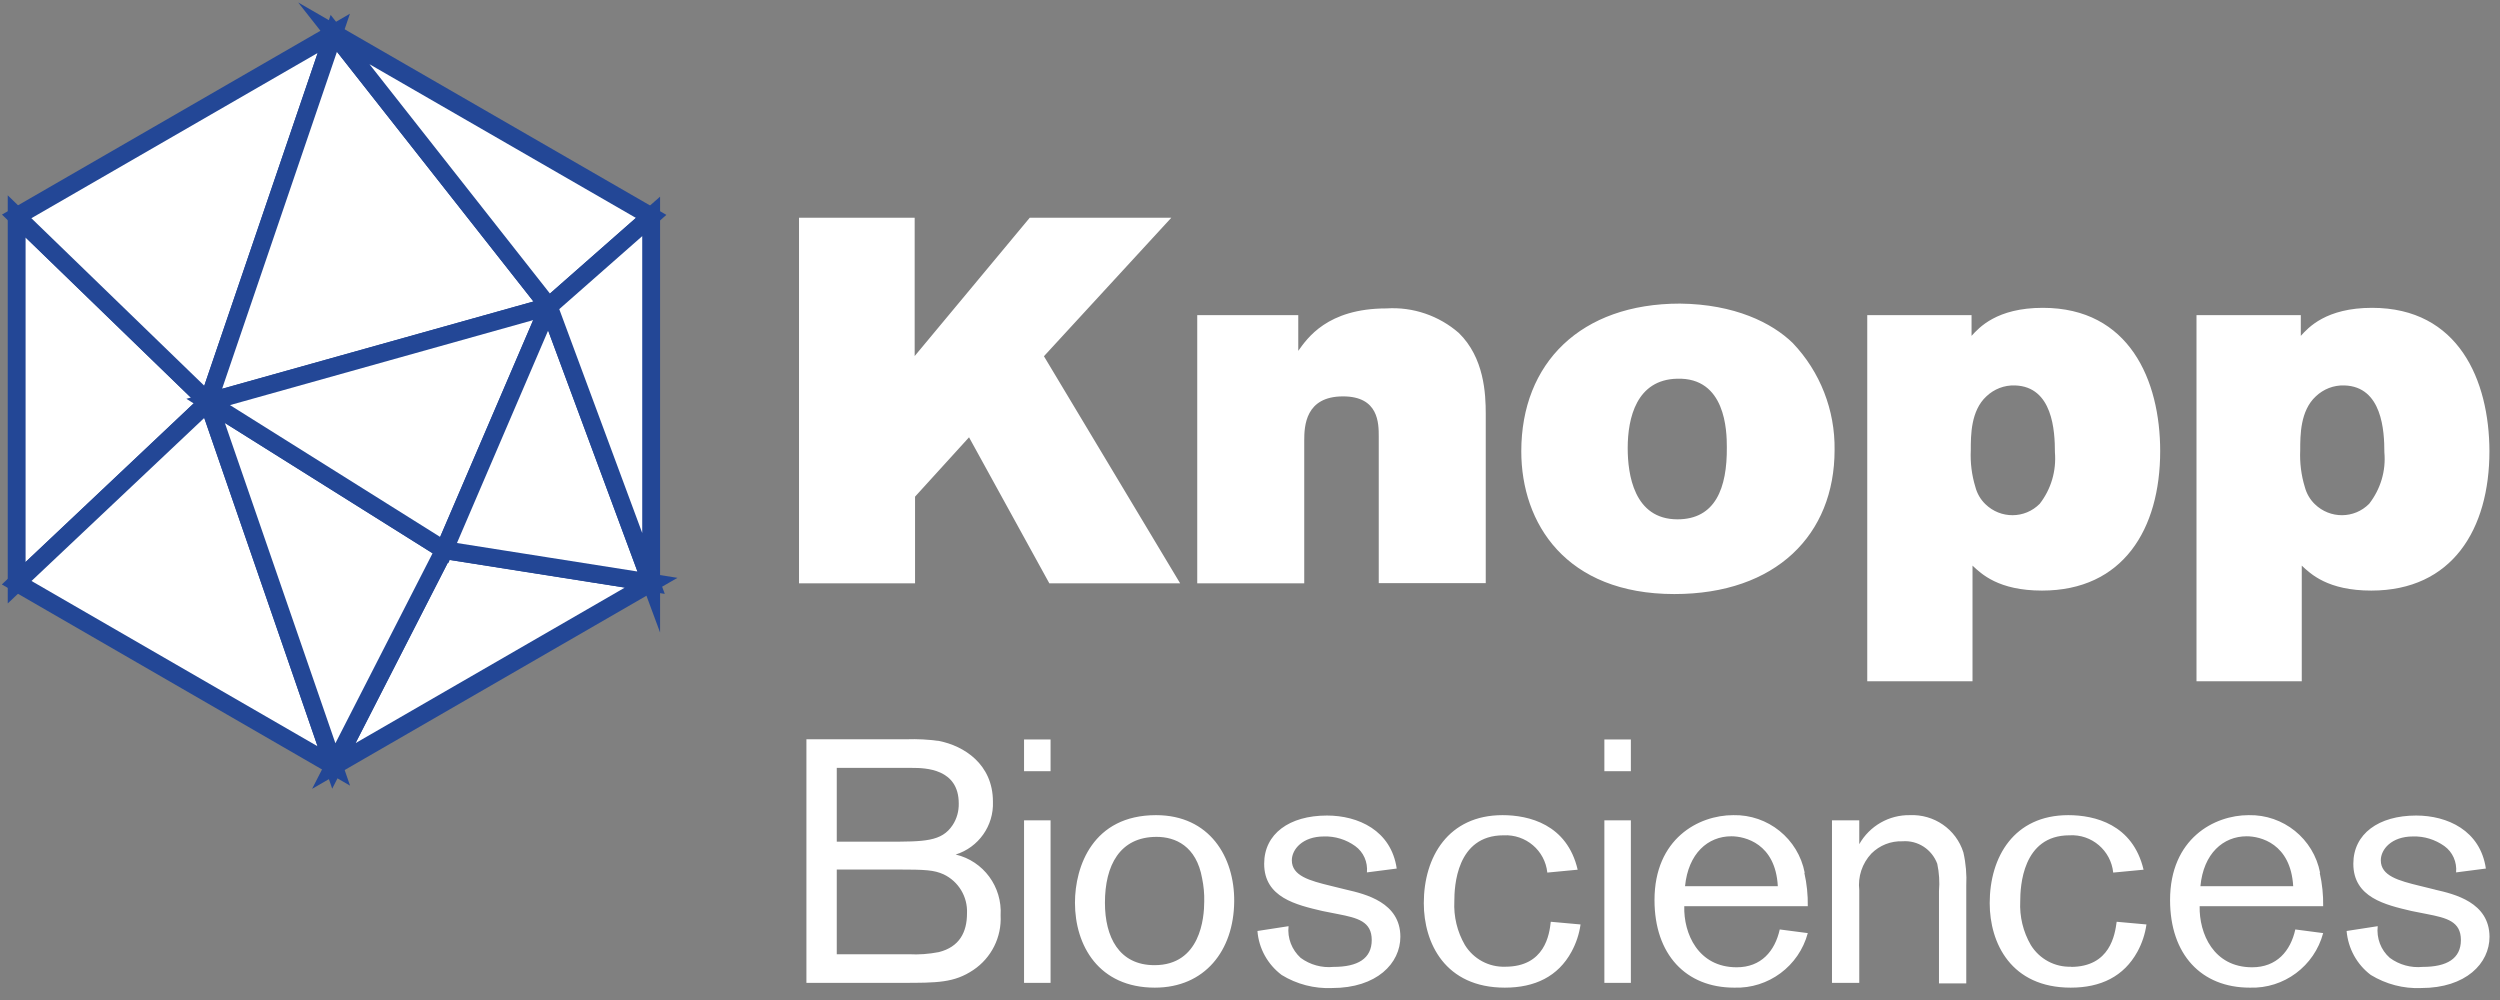 <svg width="150" height="60" viewBox="0 0 150 60" fill="none" xmlns="http://www.w3.org/2000/svg">
<rect x="0" y="0" width="150" height="60" fill="#808080" stroke="none"/>
<path d="M1 12.984L12.491 24.118L1 34.964V12.984Z" fill="white" stroke="#234796" stroke-width="1.071" stroke-miterlimit="10"/>
<path d="M1 12.984L20.029 2L12.491 24.117L1 12.984Z" fill="white" stroke="#234796" stroke-width="1.071" stroke-miterlimit="10"/>
<path d="M1 34.963L12.491 24.117L20.029 45.958L1 34.963Z" fill="white" stroke="#234796" stroke-width="1.071" stroke-miterlimit="10"/>
<path d="M39.069 34.963L26.657 33.004L20.029 45.959L39.069 34.963Z" fill="white" stroke="#234796" stroke-width="1.071" stroke-miterlimit="10"/>
<path d="M12.49 24.117L20.028 45.958L26.655 33.003L12.49 24.117Z" fill="white" stroke="#234796" stroke-width="1.071" stroke-miterlimit="10"/>
<path d="M20.028 2L12.49 24.117L32.925 18.389L20.028 2Z" fill="white" stroke="#234796" stroke-width="1.071" stroke-miterlimit="10"/>
<path d="M12.49 24.117L26.655 33.003L32.925 18.389L12.49 24.117Z" fill="white" stroke="#234796" stroke-width="1.071" stroke-miterlimit="10"/>
<path d="M32.924 18.389L26.654 33.003L39.067 34.962L32.924 18.389Z" fill="white" stroke="#234796" stroke-width="1.071" stroke-miterlimit="10"/>
<path d="M32.926 18.389L20.029 2L39.069 12.984L32.926 18.389Z" fill="white" stroke="#234796" stroke-width="1.071" stroke-miterlimit="10"/>
<path d="M39.069 34.964L32.926 18.39L39.069 12.984V34.964Z" fill="white" stroke="#234796" stroke-width="1.071" stroke-miterlimit="10"/>
<path d="M70.278 13.065H61.784L54.88 21.363V13.065H47.941V34.998H54.903V29.799L58.142 26.238L62.959 34.998H70.808L62.636 21.374L70.278 13.065ZM83.186 18.505C79.625 18.505 78.426 20.314 77.896 21.052V18.908H71.834V34.998H78.254V26.434C78.254 25.558 78.323 23.783 80.582 23.783C82.725 23.783 82.725 25.397 82.725 26.203V34.986H89.145V24.832C89.145 23.622 89.053 21.467 87.532 19.98C86.344 18.942 84.777 18.401 83.186 18.505ZM100.797 18.216C94.85 18.216 91.277 21.778 91.277 27.079C91.277 31.401 93.951 35.643 100.463 35.643C106.56 35.643 110.075 32.081 110.075 26.999C110.11 24.613 109.211 22.308 107.563 20.579C106.318 19.369 104.082 18.251 100.797 18.216ZM100.648 31.16C98.031 31.16 97.662 28.451 97.662 26.884C97.662 25.074 98.193 22.78 100.625 22.723C103.541 22.631 103.61 25.858 103.61 26.826C103.633 29.292 102.918 31.16 100.648 31.16ZM122.569 18.47C119.803 18.47 118.743 19.657 118.293 20.153V18.908H112.035V40.876H118.351V33.937C118.881 34.433 119.907 35.435 122.523 35.435C127.375 35.435 129.611 31.759 129.611 27.068C129.611 22.827 127.767 18.47 122.569 18.47ZM122.385 30.226C121.486 31.137 120.034 31.137 119.123 30.249C118.835 29.972 118.627 29.615 118.524 29.223C118.305 28.509 118.212 27.759 118.247 27.01C118.247 26.111 118.247 24.648 119.181 23.783C119.642 23.345 120.252 23.103 120.898 23.126C123.168 23.195 123.295 25.869 123.295 27.137C123.387 28.255 123.065 29.35 122.385 30.226ZM142.324 18.47C139.558 18.47 138.497 19.657 138.048 20.153V18.908H131.79V40.876H138.106V33.937C138.636 34.433 139.661 35.435 142.278 35.435C147.13 35.435 149.366 31.759 149.366 27.068C149.354 22.827 147.522 18.47 142.324 18.47ZM142.151 30.226C141.252 31.137 139.8 31.137 138.889 30.249C138.601 29.972 138.394 29.615 138.29 29.223C138.071 28.509 137.979 27.759 138.013 27.01C138.013 26.111 138.013 24.648 138.947 23.783C139.408 23.345 140.019 23.103 140.664 23.126C142.935 23.195 143.062 25.869 143.062 27.137C143.165 28.255 142.831 29.35 142.151 30.226Z" fill="white"/>
<path d="M57.34 51.272C58.712 50.845 59.634 49.543 59.576 48.102C59.576 45.832 57.813 44.748 56.349 44.46C55.703 44.368 55.047 44.334 54.39 44.356H48.385V58.971H54.09C56.245 58.971 57.248 58.971 58.4 58.199C59.484 57.473 60.106 56.228 60.037 54.925C60.141 53.208 59.011 51.664 57.34 51.272ZM50.206 46.074H54.735C55.519 46.074 57.525 46.12 57.525 48.206C57.536 48.667 57.409 49.128 57.156 49.508C56.499 50.5 55.462 50.5 53.249 50.5H50.206V46.074ZM56.326 57.127C55.727 57.242 55.127 57.288 54.528 57.254H50.206V52.171H53.779C55.577 52.171 56.038 52.205 56.614 52.459C57.513 52.885 58.066 53.807 58.02 54.799C58.02 55.928 57.571 56.816 56.326 57.127ZM61.443 46.27H63.034V44.368H61.443V46.27ZM61.443 58.971H63.034V49.22H61.443V58.971ZM69.361 48.909C65.569 48.909 64.498 51.986 64.498 54.165C64.498 56.735 65.927 59.259 69.292 59.259C72.277 59.259 74.029 57.046 74.052 54.084C74.075 51.422 72.577 48.909 69.361 48.909ZM72.254 54.084C72.254 55.075 72.024 57.91 69.269 57.91C67.137 57.91 66.296 56.216 66.296 54.165C66.296 51.929 67.183 50.212 69.396 50.212C70.514 50.212 71.782 50.753 72.127 52.701C72.22 53.151 72.266 53.623 72.254 54.084ZM80.783 53.381L79.849 53.151C78.57 52.839 77.51 52.551 77.51 51.618C77.51 50.961 78.155 50.188 79.434 50.188C80.103 50.165 80.772 50.373 81.313 50.765C81.809 51.122 82.074 51.721 82.016 52.344L83.803 52.113C83.469 49.82 81.486 48.932 79.619 48.932C77.36 48.932 75.85 50.027 75.85 51.825C75.85 53.853 77.775 54.291 79.342 54.66L80.276 54.845C81.451 55.075 82.304 55.283 82.304 56.401C82.304 57.519 81.463 58.014 80.011 58.014C79.308 58.083 78.605 57.888 78.04 57.473C77.51 56.989 77.233 56.285 77.314 55.571L75.447 55.859C75.527 56.908 76.058 57.864 76.899 58.498C77.798 59.052 78.858 59.328 79.919 59.282C82.615 59.282 84.022 57.795 84.022 56.205C84.022 54.153 81.936 53.646 80.783 53.381ZM90.315 58.003C89.335 58.037 88.413 57.542 87.894 56.7C87.433 55.905 87.214 54.995 87.26 54.072C87.26 53.208 87.376 50.119 90.211 50.119C91.548 50.05 92.7 51.03 92.839 52.355L94.66 52.182C94.026 49.451 91.721 48.909 90.153 48.909C86.903 48.909 85.428 51.41 85.428 54.188C85.428 56.585 86.707 59.259 90.291 59.259C92.09 59.259 93.484 58.59 94.291 57.104C94.567 56.597 94.752 56.043 94.833 55.467L93.046 55.306C92.966 56.055 92.7 58.003 90.315 58.003ZM96.262 58.971H97.852V49.22H96.262V58.971ZM96.262 46.27H97.852V44.368H96.262V46.27ZM108.283 52.367C107.891 50.327 106.081 48.863 103.995 48.909C101.921 48.909 99.27 50.315 99.27 54.003C99.27 57.277 101.16 59.259 104.053 59.259C106.105 59.328 107.937 57.968 108.467 55.986L106.785 55.767C106.496 57.069 105.667 58.037 104.203 58.037C101.886 58.037 101.01 56.009 101.056 54.372H108.467C108.479 53.704 108.41 53.024 108.26 52.367H108.283ZM101.102 53.173C101.298 51.203 102.474 50.177 103.88 50.177C104.687 50.177 106.531 50.603 106.669 53.173H101.102ZM114.599 48.909C113.343 48.886 112.178 49.554 111.556 50.65V49.22H109.919V58.971H111.556V53.404C111.464 52.609 111.729 51.802 112.282 51.214C112.778 50.719 113.446 50.453 114.149 50.477C115.071 50.407 115.913 50.961 116.235 51.825C116.351 52.367 116.385 52.92 116.339 53.462V59.005H117.976V53.151C118.01 52.482 117.953 51.802 117.803 51.145C117.365 49.751 116.04 48.84 114.576 48.909H114.599ZM124.269 58.003C123.289 58.037 122.367 57.542 121.848 56.7C121.387 55.905 121.168 54.995 121.214 54.072C121.214 53.208 121.341 50.119 124.165 50.119C125.502 50.039 126.655 51.03 126.793 52.355L128.614 52.182C127.968 49.451 125.675 48.909 124.096 48.909C120.846 48.909 119.382 51.41 119.382 54.188C119.382 56.585 120.661 59.259 124.246 59.259C126.044 59.259 127.427 58.59 128.245 57.104C128.522 56.597 128.706 56.043 128.787 55.467L127 55.306C126.897 56.066 126.62 58.014 124.246 58.014H124.269V58.003ZM139.206 52.367C138.814 50.327 137.004 48.863 134.918 48.909C132.855 48.909 130.204 50.315 130.204 54.003C130.204 57.277 132.083 59.259 134.987 59.259C137.039 59.328 138.86 57.968 139.39 55.986L137.719 55.767C137.431 57.069 136.601 58.037 135.126 58.037C132.809 58.037 131.945 56.009 131.979 54.372H139.39C139.402 53.704 139.333 53.024 139.183 52.367H139.206ZM132.025 53.173C132.21 51.203 133.397 50.177 134.803 50.177C135.61 50.177 137.442 50.603 137.592 53.173H132.025ZM146.121 53.381L145.188 53.151C143.908 52.839 142.848 52.551 142.848 51.618C142.848 50.961 143.493 50.188 144.773 50.188C145.453 50.165 146.11 50.373 146.663 50.765C147.158 51.122 147.424 51.721 147.366 52.344L149.152 52.113C148.818 49.82 146.836 48.932 144.969 48.932C142.721 48.932 141.2 50.027 141.2 51.825C141.2 53.853 143.124 54.291 144.692 54.66L145.626 54.845C146.801 55.075 147.654 55.283 147.654 56.401C147.654 57.519 146.813 58.014 145.36 58.014C144.657 58.083 143.954 57.888 143.39 57.473C142.848 57 142.583 56.285 142.663 55.571L140.796 55.859C140.889 56.908 141.407 57.864 142.249 58.498C143.159 59.052 144.208 59.328 145.268 59.282C147.965 59.282 149.371 57.795 149.371 56.205C149.36 54.142 147.274 53.646 146.11 53.381H146.121Z" fill="white"/>
</svg>
